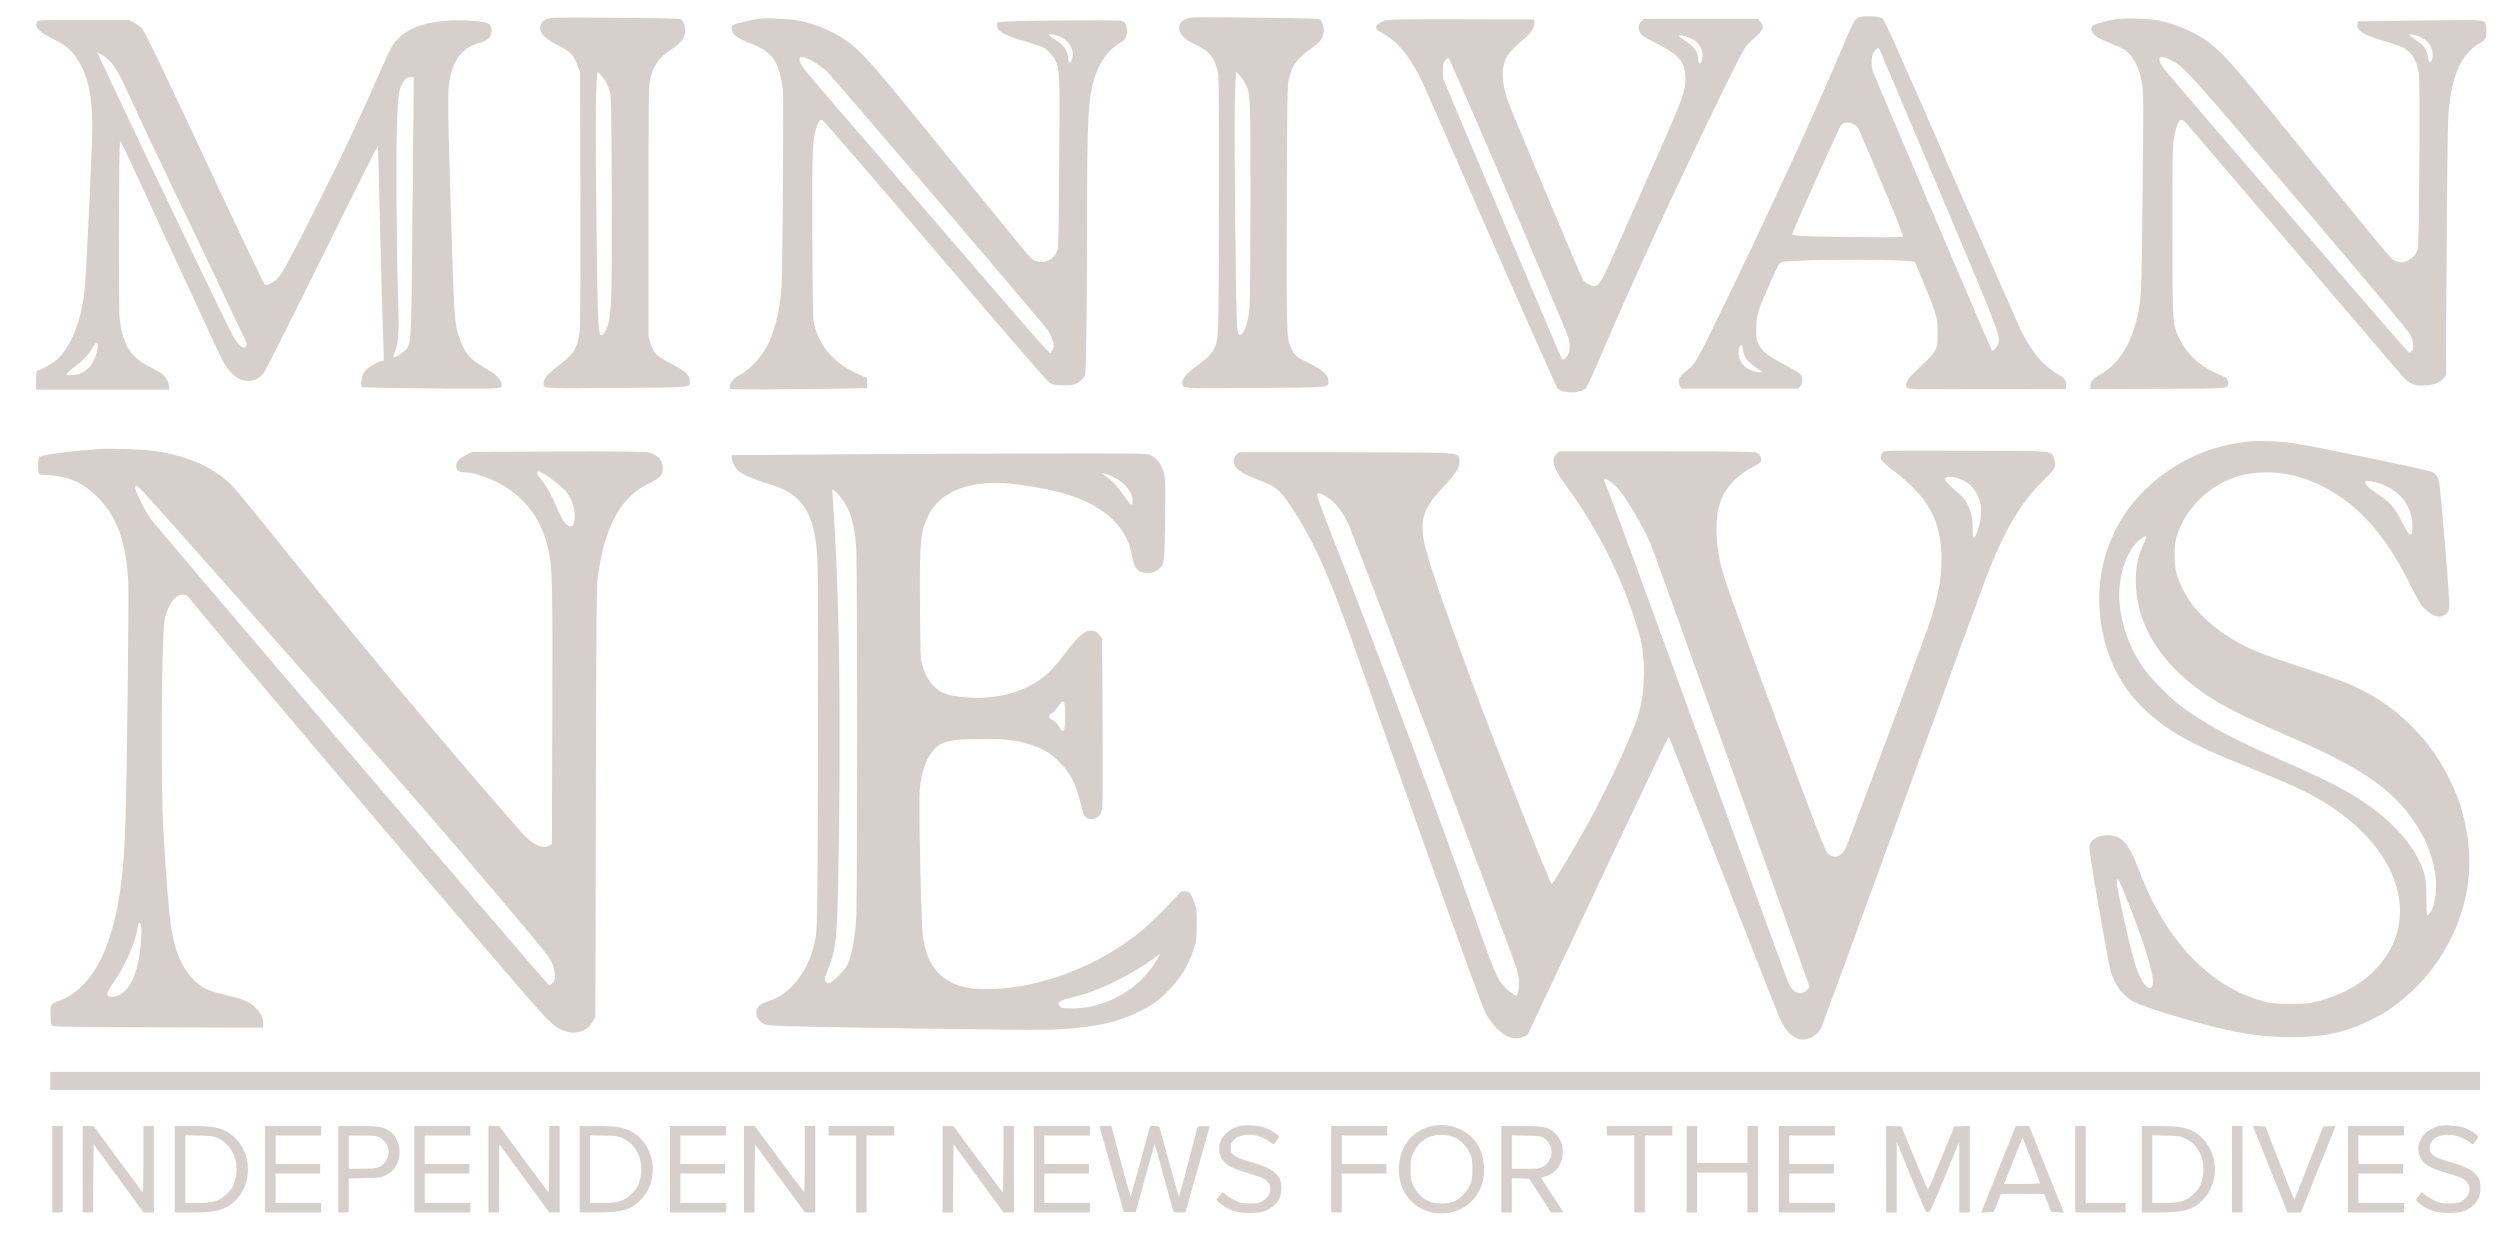 <?xml version="1.0"?>
<svg width="2631" height="1318" xmlns="http://www.w3.org/2000/svg" preserveAspectRatio="xMidYMid meet">

 <g>
  <title>background</title>
  <rect x="-1" y="-1" width="5263.91" height="2637.955" id="canvas_background" fill="none"/>
 </g>
 <g>
  <title>Layer 1</title>
  <g id="svg_43">
   <path fill="#d7cfcc" d="m1304.7,1185c-16.4,4.2 -25.6,18.7 -20.1,31.8c3.4,8.3 9.4,12.1 28.3,17.6c6.8,2 14.1,4.6 16.3,5.7c10.3,5.2 10.3,17.6 -0.1,23.7c-4.1,2.4 -5.6,2.7 -13.6,2.7c-7.7,0 -9.9,-0.4 -14.8,-2.7c-3.2,-1.5 -7.7,-4.2 -9.9,-6l-4.1,-3.2l-3.3,3.9c-3.1,3.8 -3.2,4.1 -1.6,5.8c3,3.4 10.1,7.8 16,9.9c7.9,2.9 25.4,3.1 33.1,0.4c6.3,-2.2 12.4,-7.3 15.4,-13c2.6,-5.2 2.9,-16.6 0.5,-21.1c-4.2,-7.8 -12,-12.3 -30.3,-17.6c-17.5,-5 -21.5,-7.8 -21.5,-14.9c0,-14.4 23.2,-18.7 39.9,-7.3l5.4,3.7l2.8,-3.4c1.6,-1.9 2.9,-3.9 2.9,-4.5c0,-1.9 -8.6,-7.5 -14.8,-9.7c-6.5,-2.3 -20.6,-3.3 -26.5,-1.8z" id="svg_14"/>
   <path fill="#d7cfcc" d="m1505.5,1185.4c-16,3.9 -28.3,16.4 -31.9,32.6c-6.3,27.5 8.1,52.6 33.2,57.9c24.9,5.2 48,-8.9 53.7,-33c2.8,-12.2 1.2,-26.1 -4.3,-36.2c-9.4,-17.4 -30.5,-26.2 -50.7,-21.3zm25.2,11.6c6.6,2.9 12.6,9.1 16,16.4c2.5,5.5 2.8,7.1 2.8,17.1c0,10 -0.3,11.6 -2.8,17.1c-3.4,7.4 -9.4,13.5 -16.2,16.6c-7.1,3.2 -19.9,3.2 -27,0c-6.8,-3.1 -12.8,-9.2 -16.2,-16.6c-2.5,-5.5 -2.8,-7.1 -2.8,-17.1c0,-10 0.3,-11.6 2.8,-17c6.3,-13.4 17,-19.9 31.4,-19.1c4.3,0.3 9.1,1.3 12,2.6z" id="svg_15"/>
   <path fill="#d7cfcc" d="m2566.7,1185c-16.4,4.2 -25.6,18.7 -20.1,31.8c3.4,8.3 9.4,12.1 28.3,17.6c6.8,2 14.1,4.6 16.3,5.7c10.3,5.2 10.3,17.6 -0.1,23.7c-4.1,2.4 -5.6,2.7 -13.6,2.7c-7.7,0 -9.9,-0.4 -14.8,-2.7c-3.2,-1.5 -7.7,-4.2 -9.9,-6l-4.1,-3.2l-3.3,3.9c-3.1,3.8 -3.2,4.1 -1.6,5.8c3,3.4 10.1,7.8 16,9.9c7.9,2.9 25.4,3.1 33.1,0.4c6.3,-2.2 12.4,-7.3 15.4,-13c2.6,-5.2 2.9,-16.6 0.5,-21.1c-4.2,-7.8 -12,-12.3 -30.3,-17.6c-17.5,-5 -21.5,-7.8 -21.5,-14.9c0,-14.4 23.2,-18.7 39.9,-7.3l5.4,3.7l2.8,-3.4c1.6,-1.9 2.9,-3.9 2.9,-4.5c0,-1.9 -8.6,-7.5 -14.8,-9.7c-6.5,-2.3 -20.6,-3.3 -26.5,-1.8z" id="svg_16"/>
   <path fill="#d7cfcc" d="m55,1230.5l0,45.5l5.5,0l5.5,0l0,-45.5l0,-45.5l-5.5,0l-5.5,0l0,45.5z" id="svg_17"/>
   <path fill="#d7cfcc" d="m87,1230.5l0,45.5l5.5,0l5.5,0l0.2,-35.9l0.3,-35.9l26.3,35.9l26.3,35.9l5.5,0l5.4,0l0,-45.5l0,-45.5l-5.5,0l-5.5,0l0,35.1c0,19.2 -0.4,34.8 -0.8,34.5c-0.5,-0.3 -12.3,-16.1 -26.3,-35l-25.4,-34.5l-5.7,-0.1l-5.8,0l0,45.5z" id="svg_18"/>
   <path fill="#d7cfcc" d="m184,1230.5l0,45.5l18.3,0c25.9,0 35.5,-2.8 45.7,-13c20.4,-20.3 16.1,-57 -8.3,-71.4c-8.9,-5.2 -16.6,-6.6 -37.6,-6.6l-18.1,0l0,45.5zm46.2,-32.2c15.7,7.7 22.5,26.4 16.7,45.3c-1.7,5.6 -3.1,7.7 -7.8,12.5c-7.9,7.8 -14.4,9.9 -31.7,9.9l-12.4,0l0,-35.6l0,-35.6l14.8,0.3c13.7,0.4 15.1,0.6 20.4,3.2z" id="svg_19"/>
   <path fill="#d7cfcc" d="m279,1230.5l0,45.5l29.5,0l29.5,0l0,-5l0,-5l-24,0l-24,0l0,-15.5l0,-15.5l23.5,0l23.5,0l0,-5l0,-5l-23.5,0l-23.5,0l0,-15l0,-15l24,0l24,0l0,-5l0,-5l-29.5,0l-29.5,0l0,45.5z" id="svg_20"/>
   <path fill="#d7cfcc" d="m356,1230.5l0,45.5l5.5,0l5.5,0l0,-17.9l0,-17.9l16.8,-0.4c16.5,-0.3 17,-0.4 22.7,-3.3c7.1,-3.7 11.8,-10 13.5,-18.2c2.2,-10.5 -2.1,-22.7 -10,-27.9c-7,-4.7 -11.7,-5.4 -33.7,-5.4l-20.3,0l0,45.5zm41,-34.5c4.1,1.1 9.4,6.1 10.9,10.3c2.5,6.4 0.9,13.2 -4.2,18.5c-4.2,4.4 -7.9,5.2 -23.4,5.2l-13.3,0l0,-17.5l0,-17.5l13.3,0c7.2,0 14.8,0.5 16.7,1z" id="svg_21"/>
   <path fill="#d7cfcc" d="m436,1230.5l0,45.5l29.5,0l29.5,0l0,-5l0,-5l-24,0l-24,0l0,-15.5l0,-15.5l23.5,0l23.5,0l0,-5l0,-5l-23.5,0l-23.5,0l0,-15l0,-15l24,0l24,0l0,-5l0,-5l-29.5,0l-29.5,0l0,45.5z" id="svg_22"/>
   <path fill="#d7cfcc" d="m514,1230.5l0,45.5l5.5,0l5.5,0l0.2,-35.9l0.3,-35.9l26.3,35.9l26.3,35.9l5.5,0l5.4,0l0,-45.5l0,-45.5l-5.5,0l-5.5,0l0,35.1c0,19.2 -0.4,34.8 -0.8,34.5c-0.5,-0.3 -12.3,-16.1 -26.3,-35l-25.4,-34.5l-5.7,-0.1l-5.8,0l0,45.5z" id="svg_23"/>
   <path fill="#d7cfcc" d="m610,1230.5l0,45.5l18.3,0c25.9,0 35.5,-2.8 45.7,-13c20.4,-20.3 16.1,-57 -8.3,-71.4c-8.9,-5.2 -16.6,-6.6 -37.6,-6.6l-18.1,0l0,45.5zm46.2,-32.2c15.7,7.7 22.5,26.4 16.7,45.3c-1.7,5.6 -3.1,7.7 -7.8,12.5c-7.9,7.8 -14.4,9.9 -31.7,9.9l-12.4,0l0,-35.6l0,-35.6l14.8,0.3c13.7,0.4 15.1,0.6 20.4,3.2z" id="svg_24"/>
   <path fill="#d7cfcc" d="m705,1230.5l0,45.5l29.5,0l29.5,0l0,-5l0,-5l-24,0l-24,0l0,-15.5l0,-15.5l23.5,0l23.5,0l0,-5l0,-5l-23.5,0l-23.5,0l0,-15l0,-15l24,0l24,0l0,-5l0,-5l-29.5,0l-29.5,0l0,45.5z" id="svg_25"/>
   <path fill="#d7cfcc" d="m783,1230.5l0,45.5l5.5,0l5.5,0l0.2,-35.9l0.3,-35.9l26.3,35.9l26.3,35.9l5.5,0l5.4,0l0,-45.5l0,-45.5l-5.5,0l-5.5,0l0,35.1c0,19.2 -0.4,34.8 -0.8,34.5c-0.5,-0.3 -12.3,-16.1 -26.3,-35l-25.4,-34.5l-5.7,-0.1l-5.8,0l0,45.5z" id="svg_26"/>
   <path fill="#d7cfcc" d="m872,1190l0,5l14.5,0l14.5,0l0,40.5l0,40.5l5.5,0l5.5,0l0,-40.5l0,-40.5l14.5,0l14.5,0l0,-5l0,-5l-34.5,0l-34.5,0l0,5z" id="svg_27"/>
   <path fill="#d7cfcc" d="m992,1230.5l0,45.5l5.5,0l5.5,0l0.2,-35.9l0.3,-35.9l26.3,35.9l26.3,35.9l5.5,0l5.4,0l0,-45.5l0,-45.5l-5.5,0l-5.5,0l0,35.1c0,19.2 -0.4,34.8 -0.8,34.5c-0.5,-0.3 -12.3,-16.1 -26.3,-35l-25.4,-34.5l-5.7,-0.1l-5.8,0l0,45.5z" id="svg_28"/>
   <path fill="#d7cfcc" d="m1088,1230.5l0,45.5l29.5,0l29.5,0l0,-5l0,-5l-24,0l-24,0l0,-15.5l0,-15.5l23.5,0l23.5,0l0,-5l0,-5l-23.5,0l-23.5,0l0,-15l0,-15l24,0l24,0l0,-5l0,-5l-29.5,0l-29.5,0l0,45.5z" id="svg_29"/>
   <path fill="#d7cfcc" d="m1157,1185.2c0,0.2 5.8,20.5 12.9,45.3l12.8,45l6.3,0l6.3,0l9.6,-35.2c5.3,-19.3 9.8,-35.4 10.1,-35.7c0.5,-0.4 3.9,11.9 19.2,68.1c0.9,3.3 0.9,3.3 7.1,3.3l6.2,0l12.5,-44.1c6.9,-24.3 12.6,-44.8 12.8,-45.6c0.3,-1.1 -0.9,-1.3 -6,-1.1l-6.3,0.3l-9.7,36.9c-5.3,20.2 -9.8,37 -10,37.1c-0.2,0.2 -4.5,-14.8 -9.6,-33.3c-5.1,-18.5 -9.7,-35.4 -10.3,-37.5c-1,-3.6 -1.1,-3.7 -5.7,-3.7l-4.8,0l-9.8,36.2c-5.5,20 -10.2,36.9 -10.5,37.6c-0.4,0.6 -5.1,-15.7 -10.6,-36.3l-9.9,-37.5l-6.3,0c-3.5,0 -6.3,0.1 -6.3,0.2z" id="svg_30"/>
   <path fill="#d7cfcc" d="m1401,1230.5l0,45.5l5.5,0l5.5,0l0,-20.5l0,-20.5l23.5,0l23.5,0l0,-5l0,-5l-23.5,0l-23.5,0l0,-15l0,-15l24,0l24,0l0,-5l0,-5l-29.5,0l-29.5,0l0,45.5z" id="svg_31"/>
   <path fill="#d7cfcc" d="m1580,1230.5l0,45.5l5.5,0l5.5,0l0,-18l0,-18.1l9.2,0.3l9.2,0.3l11.4,17.7l11.5,17.8l6.3,0c3.5,0 6.4,-0.2 6.4,-0.5c0,-0.2 -5.2,-8.3 -11.6,-18c-6.4,-9.7 -11.5,-17.7 -11.3,-17.9c0.2,-0.2 2.5,-1 5.1,-1.9c6.9,-2.3 11.4,-6.2 14.5,-12.5c2.3,-4.7 2.8,-7 2.8,-13.2c-0.1,-6.4 -0.5,-8.3 -3,-12.9c-1.7,-3 -4.8,-6.7 -6.9,-8.3c-6.9,-5 -11.9,-5.8 -34.3,-5.8l-20.3,0l0,45.5zm45.3,-32.5c10.6,7.2 9.9,23.8 -1.3,29.7c-3.9,2.1 -5.6,2.3 -18.7,2.3l-14.3,0l0,-17.6l0,-17.6l15.3,0.4c14.4,0.3 15.6,0.4 19,2.8z" id="svg_32"/>
   <path fill="#d7cfcc" d="m1691,1190l0,5l14.5,0l14.5,0l0,40.5l0,40.5l5.5,0l5.5,0l0,-40.5l0,-40.5l14.5,0l14.5,0l0,-5l0,-5l-34.5,0l-34.5,0l0,5z" id="svg_33"/>
   <path fill="#d7cfcc" d="m1775,1230.5l0,45.5l5.5,0l5.5,0l0,-21l0,-21l26.5,0l26.5,0l0,21l0,21l5.5,0l5.5,0l0,-45.5l0,-45.5l-5.5,0l-5.5,0l0,19.5l0,19.5l-26.5,0l-26.5,0l0,-19.5l0,-19.5l-5.5,0l-5.5,0l0,45.5z" id="svg_34"/>
   <path fill="#d7cfcc" d="m1872,1230.5l0,45.5l29.5,0l29.5,0l0,-5l0,-5l-24,0l-24,0l0,-15.5l0,-15.5l23.5,0l23.5,0l0,-5l0,-5l-23.5,0l-23.5,0l0,-15l0,-15l24,0l24,0l0,-5l0,-5l-29.5,0l-29.5,0l0,45.5z" id="svg_35"/>
   <path fill="#d7cfcc" d="m1985,1230.5l0,45.5l5.5,0l5.5,0l0,-37.3l0.1,-37.2l15.2,37.3c14.6,35.7 15.3,37.2 17.7,37c2.3,-0.3 3.7,-3.3 17.7,-37.3l15.2,-37l0.1,37.2l0,37.3l5.5,0l5.5,0l0,-45.5l0,-45.6l-8.1,0.3l-8.1,0.3l-13.6,33.2c-7.5,18.3 -13.9,33.3 -14.2,33.3c-0.4,0 -6.8,-15 -14.3,-33.3l-13.6,-33.2l-8,-0.3l-8.1,-0.3l0,45.6z" id="svg_36"/>
   <path fill="#d7cfcc" d="m2104.5,1227.2c-9.3,23.3 -17.5,43.8 -18.2,45.6l-1.4,3.3l6.7,-0.3l6.6,-0.3l3.8,-9.5l3.8,-9.5l22.7,0l22.7,0l3.8,9.5l3.8,9.5l6.6,0.3l6.7,0.3l-1.4,-3.3c-0.7,-1.8 -8.9,-22.3 -18.3,-45.5l-16.9,-42.3l-7.1,0l-7,0l-16.9,42.2zm33.4,-6.2c5,12.9 9.1,23.8 9.1,24.2c0,0.4 -8.5,0.8 -18.9,0.8l-18.9,0l9.6,-24.5c5.3,-13.5 9.7,-24.4 9.8,-24.2c0.1,0.1 4.3,10.8 9.3,23.7z" id="svg_37"/>
   <path fill="#d7cfcc" d="m2184,1230.5l0,45.5l26.5,0l26.5,0l0,-5l0,-5l-21,0l-21,0l0,-40.5l0,-40.5l-5.5,0l-5.5,0l0,45.5z" id="svg_38"/>
   <path fill="#d7cfcc" d="m2254,1230.5l0,45.5l18.3,0c25.9,0 35.5,-2.8 45.7,-13c20.4,-20.3 16.1,-57 -8.3,-71.4c-8.9,-5.2 -16.6,-6.6 -37.6,-6.6l-18.1,0l0,45.5zm46.2,-32.2c15.7,7.7 22.5,26.4 16.7,45.3c-1.7,5.6 -3.1,7.7 -7.8,12.5c-7.9,7.8 -14.4,9.9 -31.7,9.9l-12.4,0l0,-35.6l0,-35.6l14.8,0.3c13.7,0.4 15.1,0.6 20.4,3.2z" id="svg_39"/>
   <path fill="#d7cfcc" d="m2349,1230.5l0,45.5l5.5,0l5.5,0l0,-45.5l0,-45.5l-5.5,0l-5.5,0l0,45.5z" id="svg_40"/>
   <path fill="#d7cfcc" d="m2372.3,1188.2c0.7,1.8 8.9,22.3 18.2,45.5l16.9,42.3l7,0l7.1,0l16.9,-42.3c9.4,-23.2 17.6,-43.7 18.3,-45.5l1.4,-3.3l-6.6,0.3l-6.6,0.3l-15,38.5c-8.3,21.2 -15.2,38.6 -15.3,38.7c-0.2,0.2 -7.1,-17.1 -15.4,-38.4l-15.1,-38.8l-6.6,-0.3l-6.6,-0.3l1.4,3.3z" id="svg_41"/>
   <path fill="#d7cfcc" d="m2471,1230.5l0,45.5l29.5,0l29.5,0l0,-5l0,-5l-24,0l-24,0l0,-15.5l0,-15.5l23.5,0l23.5,0l0,-5l0,-5l-23.5,0l-23.5,0l0,-15l0,-15l24,0l24,0l0,-5l0,-5l-29.5,0l-29.5,0l0,45.5z" id="svg_42"/>
   <g id="svg_1">
    <path d="m1955.967,18.4c-4.2,1.9 -4.8,3 -14.6,26.1c-34.7,81.9 -80.8,181.9 -133.7,290.5c-20.7,42.4 -24.1,48.4 -30.3,53.3c-8.6,6.9 -10.7,9.3 -10.7,12.9c0,1.8 0.7,4.4 1.6,5.6l1.5,2.2l61.4,0l61.4,0l2,-2.6c2.7,-3.4 2.7,-9.3 0.2,-12.6c-1.1,-1.3 -8.7,-5.9 -17,-10.2c-16.8,-8.7 -22.9,-13.5 -26.9,-21c-2.5,-4.7 -2.7,-6 -2.6,-16.6c0,-14.1 1.4,-18.4 14.7,-48.4c8.5,-19.2 9.5,-21 12.2,-21.8c9.7,-2.6 109.8,-3.4 133.5,-1l6.5,0.7l8.2,19.5c4.6,10.7 10,24.4 12,30.5c3.5,10.5 3.7,11.7 3.7,24.5c0.1,12.9 0,13.7 -2.7,18.9c-1.6,2.9 -5.4,7.6 -8.5,10.5c-16,14.7 -19.2,18 -20.8,22.2c-1.6,4.2 -1.6,4.5 0,6.3c1.7,1.8 4.6,1.9 84.4,1.7l82.7,-0.2l0.3,-3.5c0.3,-3.9 -1.5,-7.7 -4.3,-9.3c-18.9,-10.6 -30.1,-23.1 -42.4,-47.1c-2.8,-5.5 -36.3,-81.6 -74.5,-169c-54.2,-124.1 -70,-159.4 -72.1,-161c-3.4,-2.6 -20.2,-3.3 -25.2,-1.1l0,-0zm84.6,181.3c66.1,156.5 65,153.9 62.1,162.7c-1,3.2 -5.4,7.6 -6.4,6.5c-1,-1.1 -124.5,-290.9 -125.5,-294.4c-1.5,-5.5 -1.4,-13.9 0.3,-17.9c1.7,-4.1 5.7,-7.2 6.7,-5.3c0.4,0.6 28.6,67.4 62.8,148.4l0,-0zm-89.2,-68.7c1.8,1 3.9,3.3 4.8,5c0.9,1.7 11.9,27.7 24.6,57.7c17.7,42 22.7,54.8 21.7,55.5c-1.6,1.2 -100.8,0.1 -109.6,-1.1c-3.5,-0.5 -6.5,-1.1 -6.8,-1.3c-0.8,-0.8 49.5,-113.1 51.7,-115.4c2.8,-3 9,-3.2 13.6,-0.4zm-117.2,235.7c1.7,10.4 4.3,13.9 16.5,21.9l4.5,2.9l-2.9,0.3c-3.3,0.4 -10.7,-2.1 -14.8,-5c-4.4,-3 -7.8,-9.7 -7.8,-15.2c0,-8.1 3.4,-11.7 4.5,-4.9z" id="svg_2" fill="#d7cfcc"/>
    <path d="m579.3,19c-5.8,1.2 -9,3.6 -10.3,7.4c-2.2,6.9 3.4,13.8 16.4,20.3c15,7.5 18.2,10.8 22.8,23.5l2.3,6.3l0.3,132.5c0.2,91.7 -0.1,135.1 -0.8,140.8c-2.2,16.6 -6.4,23.2 -22.8,35.5c-10.3,7.7 -15.2,13.4 -15.2,17.8c0,6.1 -2.9,5.9 76.9,5.2c79.6,-0.6 77.1,-0.4 77.1,-6.4c0,-7.3 -4.2,-11.3 -20.9,-19.8c-14,-7.1 -17.1,-10.3 -20.4,-20.6l-2.2,-7l0,-132c0,-120.1 0.2,-132.6 1.7,-139.2c3.3,-14.1 9,-22.3 21.1,-30.4c12.4,-8.3 15.7,-12.7 15.7,-20.9c0,-5.6 -2,-10.4 -4.9,-11.9c-2.4,-1.3 -131.1,-2.4 -136.8,-1.1l0,0zm53.6,60.5c3.7,4.3 6.8,10.2 9,17c1.3,4.4 1.6,18.1 1.9,106.5c0.3,107.7 -0.2,126.7 -3.8,138.2c-2.3,7.5 -6.2,13 -7.9,11.2c-2.5,-2.4 -3.1,-16.5 -4.1,-94.9c-1.5,-121.1 -1.2,-181.5 1.1,-181.5c0.4,0 2.1,1.6 3.8,3.5z" id="svg_3" fill="#d7cfcc"/>
    <path d="m1254.5,18.4c-0.5,0.2 -2.6,0.7 -4.6,1c-5,0.9 -8.9,4.9 -8.9,9.3c0,7.4 4.7,12.4 17.5,18.4c15,7.2 20.7,14.7 23.5,31.1c0.8,4.4 1,47.3 0.8,140.8c-0.4,145.4 -0.1,137.9 -5.6,148.6c-2.8,5.6 -6.1,8.8 -18,17.8c-11.1,8.4 -15.5,13.7 -15,18.2c0.6,5.4 -0.8,5.4 77.8,4.7c79.8,-0.6 76,-0.3 76,-6.7c0,-7.1 -5.1,-11.7 -21.5,-19.9c-12.4,-6.2 -14.4,-7.9 -17.9,-15.7c-4.7,-10.3 -4.7,-13.3 -4.4,-148.5c0.4,-114 0.6,-127.7 2.1,-133.8c3.5,-14.4 8.7,-22.1 20.6,-30.5c13.2,-9.1 16.1,-13 16.1,-21.2c0,-5.6 -2,-10.4 -4.9,-11.9c-1.7,-1 -131.4,-2.6 -133.6,-1.7zm50.4,61.1c1.7,2 4.3,5.9 5.7,8.6c5.4,10.7 5.4,11.5 5.4,122.2c0,56.2 -0.4,107.1 -1,113.2c-1,12.5 -4,23.2 -7.5,27.2c-3.1,3.7 -4.4,2.4 -5.5,-5.8c-1.3,-9.7 -3.3,-199.8 -2.5,-236.7c0.4,-17.7 1.1,-32.2 1.5,-32.2c0.4,0 2.2,1.6 3.9,3.5z" id="svg_4" fill="#d7cfcc"/>
    <path d="m800,19.6c-6.5,0.8 -23.5,4.6 -26.7,5.9c-2.8,1.2 -3.3,1.9 -3.3,4.8c0,5.5 5.6,9.9 19.2,15c14.5,5.5 22.8,11.9 27.7,21.5c3.2,6.3 6.1,18.2 7,28.9c0.9,10 -0.3,187.4 -1.4,206.2c-1.2,20.6 -6.4,43.8 -13.1,58c-6.9,14.8 -19.2,28.5 -31.3,35c-8.2,4.3 -13.1,12.7 -8.5,14.5c1.9,0.7 57.9,0.6 107.4,-0.3l35.5,-0.6l0,-5.4l0,-5.4l-6.6,-2.8c-28.3,-11.5 -45.8,-32 -49.9,-58.3c-0.5,-3.4 -1,-44.5 -1.1,-93.1c-0.1,-91.9 0,-94 4.5,-109.7c1.8,-6 3.5,-8.2 6.1,-7.6c0.8,0.2 54.3,62.1 118.8,137.7c89.3,104.7 118.2,137.9 121.2,139.5c3.3,1.7 5.8,2.1 14,2.1c8.8,0 10.6,-0.4 14.5,-2.5c2.4,-1.4 5.4,-3.9 6.5,-5.7c2.1,-3 2.2,-4.6 2.8,-43c0.4,-21.9 0.7,-74.9 0.7,-117.8c0.1,-112.2 1.1,-132.9 7.7,-154c5.2,-16.8 14.8,-30.2 26.2,-36.9c6.5,-3.7 8.1,-6.3 8.1,-12.8c0,-6.2 -1.6,-9.5 -5.4,-10.8c-4,-1.4 -128.5,-0.2 -130.3,1.3c-1.9,1.4 -1.6,5.1 0.6,7.9c3.2,4 10.8,7.4 27.4,12.2c8.7,2.5 17.5,5.5 19.6,6.5c4.8,2.5 10.7,9.1 13.1,14.6c4.3,10 4.4,12.4 3.7,106.7c-0.6,89.7 -0.6,90 -2.8,94.4c-4.2,8.8 -14.6,12.6 -23.1,8.5c-4.7,-2.2 1.8,5.5 -114.3,-137.6c-52.6,-64.8 -67.1,-81.2 -80.3,-91.2c-14.4,-10.9 -33.6,-19.4 -51.9,-23.3c-9.5,-2 -34.2,-3.4 -42.3,-2.4zm312.6,17.9c9.4,2.8 16.3,11.1 16.4,19.7c0,3.8 -1.7,8.8 -3.1,8.8c-1,0 -1.9,-2.7 -1.9,-5.8c-0.1,-6.8 -5.8,-14.1 -15.5,-19.7c-7.4,-4.4 -5.4,-5.8 4.1,-3zm-261.9,24.5c5.1,2.3 12,6.8 18.6,12.3c4.6,3.8 228.4,265.8 233.6,273.5c3.2,4.7 6.1,12.4 6.1,16.2c0,1.7 -0.9,3.9 -2.1,5.1c-3.3,3.3 12.1,20.3 -121.9,-135.1c-38.2,-44.3 -83.6,-96.9 -101,-117c-17.4,-20.1 -33.5,-39 -35.9,-42c-9.9,-12.5 -8.7,-18.2 2.6,-13l0,0z" id="svg_5" fill="#d7cfcc"/>
    <path d="m2228.267,20.1c-9.1,1.2 -22.6,4.7 -25.3,6.5c-4.2,2.7 -2.2,8.2 4.5,12.6c2,1.4 8,4.2 13.2,6.2c5.2,2.1 11.4,4.8 13.7,6.2c10.2,5.9 17.2,18.8 20,37c1.5,9.7 1.5,19.7 0.5,115.3c-1.2,113.9 -1.1,112 -7.3,136.1c-6.5,25.3 -20.8,45.8 -38,54.5c-6.3,3.2 -10.1,7.9 -9.7,11.9l0.3,3.1l71,-0.3c78.5,-0.3 73.5,0.1 73.5,-6.6c0,-4.3 -0.7,-5 -7.7,-7.8c-21.3,-8.6 -36.1,-22 -44.3,-40.2c-6.4,-14.2 -6.3,-11.1 -6.4,-110.1c-0.1,-81.5 0.1,-90.9 1.6,-99.2c2.4,-12.3 4.8,-18.7 7.3,-19.1c1.3,-0.2 3.4,1.1 5.6,3.5c2,2.1 53.5,62.3 114.4,133.8c60.9,71.5 112.8,132.2 115.4,134.8c6,6.2 12.3,8.2 23,7.3c8.8,-0.7 15.2,-3.5 18.3,-7.9l2.3,-3.2l0.7,-128.5c0.4,-74.7 1.1,-135.2 1.8,-144.5c1.7,-25.2 6.4,-44.2 14.1,-57.1c4.2,-7.1 12.6,-15.7 17.9,-18.4c6.9,-3.5 8,-5.4 8,-13.5c0,-10.2 -1,-10.9 -14.9,-11.3c-5.8,-0.1 -35.3,0.1 -65.6,0.5l-55,0.8l-0.3,3.4c-0.7,6.7 6.4,11 28.1,17.2c7.8,2.3 16.6,5.2 19.4,6.6c9.4,4.4 15,13.4 17.3,28c1.4,8.3 0.3,178.8 -1.1,184.5c-1.9,7.4 -10.1,13.7 -17.9,13.8c-1.9,0 -5.3,-1 -7.5,-2.3c-3.9,-2.2 -9.2,-8.6 -131,-158.8c-37.6,-46.4 -50.6,-60.7 -64,-70.6c-14.6,-10.7 -34.4,-19.2 -52.7,-22.8c-10,-2 -33.7,-2.7 -43.2,-1.4zm320.3,19.6c7.5,3.7 11.6,10.2 11.5,18c0,3.6 -0.6,5.9 -1.7,7c-1.9,1.9 -2,1.8 -3.7,-6.6c-1.4,-7 -4.3,-10.7 -12.4,-16c-3.6,-2.4 -6.6,-4.8 -6.6,-5.3c0,-1.7 6.9,-0.1 12.9,2.9zm-264.3,23.4c14.5,7.5 15.4,8.4 135.4,149.4c80.8,94.9 114.9,135.7 117,139.9c3.4,6.8 4.1,14.4 1.4,17c-0.8,0.9 -1.9,1.6 -2.4,1.6c-1.1,0 -8.2,-8 -68.1,-77.5c-29.4,-34.1 -83.6,-96.8 -120.4,-139.4c-36.7,-42.6 -68.5,-79.9 -70.7,-82.9c-7.4,-10.7 -4,-14.3 7.8,-8.1z" id="svg_6" fill="#d7cfcc"/>
    <path d="m1457.7,21.5c-2.1,0.8 -5.1,2.4 -6.8,3.6c-4.5,3.2 -3.6,5.8 3.2,9.4c13.4,7.2 24,18.2 34.4,36c7,11.8 0.5,-2.7 80.1,179.4c37.6,86 69.3,157.5 70.6,158.8c5.4,5.7 24.2,5.7 29.7,-0.1c1.1,-1.1 7.6,-15.2 14.4,-31.1c38,-88.6 78.3,-176 130.7,-283.5c10.6,-21.7 20.8,-41.6 22.6,-44.1c1.9,-2.6 6,-6.8 9.1,-9.4c9.7,-7.9 11.7,-13.2 6.8,-18l-2.4,-2.5l-60.1,0l-60.1,0l-2.4,2.4c-3.5,3.5 -4,6.9 -1.8,11.3c1.6,3.3 3.6,4.7 17.7,12c23.6,12.2 29.6,19 30.3,34.8c0.7,13.9 -1.7,20.9 -29.7,84.1c-13.9,31.3 -32.6,73.7 -41.7,94.1c-17.3,39 -19.2,42.3 -25,42.3c-3.5,0 -9.7,-3.7 -11.6,-7c-2.6,-4.4 -76.6,-180.7 -79.3,-189c-4.2,-12.7 -5.9,-25 -4.5,-33.2c2,-12.1 5.4,-16.8 22.4,-31.2c7.1,-6 11,-12.2 10.5,-16.8l-0.3,-3.3l-76.5,-0.2c-63.3,-0.1 -77.2,0.1 -80.3,1.2l0,-0zm321.6,18.7c8.5,3.7 13.4,11.7 12.4,20.5c-0.8,7.5 -4.6,8.4 -4.7,1c0,-7 -4.9,-13.7 -14.2,-19.3c-3.2,-2 -5.8,-4 -5.8,-4.6c0,-1.4 6.2,-0.2 12.3,2.4zm-191.8,165.5c34,79.7 62.5,147 63.2,149.8c1.7,6.4 1.6,12.7 -0.1,16.9c-1.5,3.5 -5.5,7.1 -6.7,5.8c-0.4,-0.4 -28.8,-67.1 -63,-148.2l-62.3,-147.5l-0.1,-8.2c0,-7.3 0.3,-8.4 2.4,-10.7c1.4,-1.4 2.9,-2.6 3.5,-2.6c0.6,0 29,65.1 63.1,144.7z" id="svg_7" fill="#d7cfcc"/>
    <path d="m39,23.1c-2.9,5.4 1.3,10 15.5,17.1c13.1,6.6 19.4,11.4 24.9,19.1c12.6,17.7 17.8,39.4 17.8,74.2c0,15.9 -6.1,147 -7.7,166.5c-3,35.8 -14,64.6 -30.2,79c-4.5,4 -17.2,11 -20,11c-1,0 -1.3,2.5 -1.3,10l0,10l70,0l70,0l0,-2.8c-0.1,-4.6 -3.6,-10.9 -7.8,-14c-2.2,-1.6 -8.4,-5.1 -13.8,-7.8c-19.1,-9.6 -27.1,-22.6 -30.4,-49.6c-1.4,-11.5 -1,-187.3 0.4,-187.3c0.5,0 5.2,9.2 10.4,20.5c5.1,11.3 25.6,55.6 45.4,98.5c19.8,42.9 39.4,85.1 43.4,93.8c8.7,18.9 12.5,25.5 18.2,31.4c10.4,10.8 24.4,11 33.4,0.3c1.9,-2.2 27.6,-53.2 61.8,-122.6c32.2,-65.3 58.6,-117.9 58.7,-116.8c0.2,1 1.2,39.9 2.3,86.4c1.1,46.5 2.5,95.5 3,109c1.3,32.6 1.3,31 -0.7,31c-2.7,0 -11.4,4.3 -15.1,7.5c-4.8,4 -7.4,9.7 -7,15.3l0.3,4.7l20.5,0.6c11.3,0.3 44.3,0.7 73.3,0.8c58.9,0.1 55.1,0.6 52.8,-6.9c-1.4,-4.6 -6.1,-8.7 -17.1,-15c-14.9,-8.5 -21.1,-15.7 -26.2,-30.6c-5.8,-16.8 -5.8,-16.5 -9.9,-153.2c-3.1,-105 -3.1,-110.9 0.7,-125.7c4.7,-18 14.6,-28.4 31.4,-32.9c3.1,-0.9 6.5,-2.4 7.7,-3.6c2.7,-2.5 4.4,-8.1 3.4,-11.7c-1.4,-5.2 -4.3,-6.3 -20.6,-7.4c-36.7,-2.6 -63.9,4.2 -78.2,19.4c-5.1,5.4 -6.9,8.6 -12.3,20.8c-26.9,61.2 -42.8,95.3 -70.2,149.9c-30,60 -38.2,75.2 -43.8,81c-4.4,4.6 -10.7,7.7 -13.4,6.7c-0.7,-0.3 -29.1,-60 -63.1,-132.7c-47.1,-100.6 -62.8,-133.2 -65.7,-136.5c-2.1,-2.4 -6.2,-5.5 -9,-6.9l-5.2,-2.6l-47.8,0c-47.4,0 -47.7,0 -48.8,2.1l0,-0zm77.6,42.3c5.6,6.2 9.3,12.9 18.7,33.6c11.4,25.1 28.8,62 57.7,122c14.4,30 33.2,69.3 41.7,87.5c8.4,18.1 17.7,37.5 20.5,43.1c5.1,10 5.6,12.8 2.3,14c-2.5,1 -6.4,-2.4 -11.2,-9.8c-3.8,-5.9 -86.2,-177.5 -131.3,-273.6l-12.8,-27.2l5,2.7c2.7,1.5 7,4.9 9.4,7.7zm318.6,42.1c-0.1,14.3 -0.7,75.3 -1.3,135.5c-1.1,116.6 -1.1,117.3 -6,124.1c-2,2.9 -11.2,8.9 -13.5,8.9c-0.7,0 -0.3,-2.2 1.2,-5.8c3.9,-9.6 4.6,-21.1 3.4,-54.2c-1.7,-48.4 -2.4,-156.4 -1.2,-187.5c0.9,-23.3 1.5,-29.2 3.2,-34.7c2.6,-8.6 6.6,-13.1 11.2,-12.6l3.3,0.3l-0.3,26zm-332.2,256.3c0,1.5 -0.6,4.9 -1.4,7.7c-3.7,13.9 -11.8,21.7 -23.9,23.1c-10,1.2 -9.9,-0.4 0.5,-8.2c9.3,-7 15,-13.1 20.1,-21.8c2.9,-5 4.7,-5.3 4.7,-0.8z" id="svg_8" fill="#d7cfcc"/>
    <path d="m2366,464.6c-1.4,0.2 -5.9,0.9 -10,1.5c-48.3,6.8 -95,36.5 -121.2,76.9c-19.2,29.5 -28,65.4 -25,101.3c4.8,56.4 31.8,98.8 82.4,129c16,9.5 40.4,20.8 77.8,35.7c52.9,21.2 70.8,30.3 94.2,47.7c62.3,46.3 79.3,110 41.8,156.6c-15.3,19.1 -37.4,32.6 -65,40c-10.9,2.9 -12.5,3.1 -30.5,3.1c-17.3,-0.1 -19.8,-0.3 -28.8,-2.7c-56.7,-15.2 -103.6,-65 -131.1,-139c-10.2,-27.4 -17.7,-35.7 -32.6,-35.7c-9.9,0 -17.1,4.1 -18.9,10.7c-0.8,2.6 1.2,15.7 9.4,63.6c5.7,33.1 11.4,63.6 12.5,67.7c4.5,16 13.3,27.6 25.6,33.8c9.9,5 57.6,19.7 84.8,26.2c33.9,8.1 51.6,10.4 79.6,10.4c25,0 38.6,-1.7 58.4,-7.5c12.1,-3.6 33.3,-13.6 44.2,-21c56.9,-38.2 90.3,-105.5 84.5,-170.6c-2.3,-26.3 -8.6,-48.9 -20.1,-72.1c-11.3,-22.7 -23.6,-39.8 -41.6,-57.5c-15.8,-15.4 -31.4,-26.6 -50.6,-36.3c-15.3,-7.7 -25.9,-11.7 -62.3,-23.7c-35.5,-11.7 -46.2,-15.6 -61.1,-22.8c-20.7,-9.9 -43.3,-27.7 -55.4,-43.8c-6.7,-8.9 -13.4,-22 -16.2,-31.7c-2.9,-10.3 -3.1,-28.6 -0.5,-38.4c7.6,-27.6 31.3,-52.7 59.6,-63c25.4,-9.3 57.5,-7.5 85.8,4.8c42.2,18.2 74,52.6 102.3,110.4c6.1,12.3 9.4,18 12.9,21.6c9,9.3 17.4,11.6 23.3,6.3c2.7,-2.4 3.2,-3.6 3.5,-8.7c0.5,-6.2 -9,-120.2 -10.6,-129.1c-1.3,-6.5 -3.3,-9.7 -7.5,-11.7c-1.9,-0.9 -27.6,-6.6 -57.2,-12.7c-72.1,-14.8 -81.9,-16.7 -95.9,-18.4c-10.7,-1.3 -33.9,-1.8 -40.5,-0.9zm133.9,42.9c24.4,5.8 40.1,25.3 38.9,48.5c-0.3,5.7 -0.5,6.5 -2.3,6.5c-1.5,0 -3.2,-2.4 -7.3,-10.5c-9.6,-19.1 -12.5,-22.4 -29.9,-34.1c-7.1,-4.8 -10.3,-8.1 -10.3,-10.6c0,-1.7 3,-1.6 10.9,0.2zm-240.9,57.5c0,0.6 -1.6,4.4 -3.5,8.4c-5.3,11.2 -7.7,22.8 -7.8,37.1c-0.1,49.2 29.5,93.9 84.1,127.2c14.5,8.8 43.5,22.9 73.7,35.8c78.2,33.4 112.5,56.7 136.2,92.7c13,19.7 19.9,38.8 21.8,59.8c0.8,8.6 -0.8,23.2 -3.2,29.3c-1.8,4.7 -4.9,8.5 -6,7.4c-0.4,-0.4 -0.8,-8.7 -0.8,-18.5c-0.2,-15 -0.6,-18.8 -2.4,-25.2c-8.2,-27.8 -34,-56.7 -71.2,-79.9c-19.2,-11.9 -37.9,-21.1 -91.4,-44.6c-40.4,-17.8 -66.8,-32.2 -90.2,-49c-12.5,-9 -34,-30.4 -42.2,-42c-19.1,-27.2 -28.7,-61.5 -25.1,-89.5c2.8,-21.9 10.9,-38.8 22.4,-47.2c4.1,-3 5.6,-3.4 5.6,-1.8zm-20,383c21,53.1 30,84.7 25.8,90.4c-3.3,4.3 -9.3,-1.8 -14.7,-14.9c-3.9,-9.4 -9.7,-31.6 -16.2,-62.5c-6,-28.3 -6.6,-31.8 -6.1,-34.4c0.8,-3.7 3.1,0.8 11.2,21.4z" id="svg_9" fill="#d7cfcc"/>
    <path d="m104,472.6c-2.5,0.2 -10.3,0.9 -17.5,1.4c-21,1.8 -42.8,5 -44.7,6.8c-1.4,1.2 -1.8,3.1 -1.8,9.2c0,5 0.4,8.1 1.3,8.8c0.6,0.5 5.9,1.2 11.7,1.5c18.7,0.8 33.5,7.4 48.2,21.5c21.3,20.4 31.7,47.9 33.7,89.6c0.9,17.7 -1.3,208.9 -2.9,254.1c-1.1,32.9 -2.8,53.9 -6,74.8c-9.7,63.3 -31.3,101.2 -64.5,113.2c-8.4,3.1 -8.6,3.4 -8.3,14.9c0.3,9.6 0.4,10.1 2.8,11.3c1.9,0.9 29.9,1.2 111.8,1.5l109.2,0.3l0,-4.4c0,-5.9 -3.1,-12 -8.5,-17c-5.9,-5.5 -12.3,-8.5 -23.5,-11.1c-27.5,-6.4 -32.8,-8.8 -42.8,-19.5c-10.8,-11.5 -17.7,-27.9 -21.7,-51c-2.4,-14.1 -5.6,-52.5 -8.6,-105c-2.8,-49.5 -2,-199.6 1.2,-220.5c1.3,-8.7 6.3,-19.2 11.1,-23.5c3.1,-2.8 4.6,-3.5 8.1,-3.5c3.6,0 4.6,0.5 7,3.5c25.6,32.1 238.1,283.1 335.2,396c40.1,46.6 43.5,50.2 51.8,55.6c14.3,9.3 30,6.8 37.4,-5.8l2.8,-4.8l0.6,-226.5c0.5,-207.3 0.7,-227.5 2.2,-238.5c5.5,-38.1 15.4,-63.5 31.6,-80.8c6.2,-6.6 12.9,-11.4 23.5,-16.7c10.9,-5.5 13.1,-8.1 13.1,-15.5c0,-8.5 -5.7,-14.4 -15.8,-16.5c-3.6,-0.7 -33.3,-1 -94.7,-0.8l-89.5,0.3l-5.8,2.7c-7.6,3.6 -11.7,7.9 -11.7,12.3c0,4.1 2.9,6.5 7.8,6.5c11.4,0 31.1,7 45.1,16c24.4,15.8 39.1,38.5 45.1,69.9c3.2,16.6 3.6,35.5 3.2,174.9l-0.4,130.3l-2.6,1.7c-6.4,4.2 -16.3,0 -27.5,-11.7c-7.1,-7.5 -61.3,-70.4 -98.3,-114.1c-51.1,-60.4 -114.1,-137.1 -171.4,-208.5c-18.5,-23.1 -36.1,-44.2 -39.1,-46.9c-20.4,-18.3 -45.6,-29.1 -79.9,-34.1c-10,-1.5 -48.5,-2.7 -58,-1.9l-0,0zm467.9,25.9c6,3 18.3,12.7 23.4,18.4c6.4,7.1 10.3,18.9 9.5,28.7c-1.2,14.7 -10.2,9.7 -18.3,-10.2c-5.6,-13.5 -11,-23.4 -16.6,-30.3c-2.8,-3.5 -4.8,-6.9 -4.5,-7.7c0.7,-1.8 0.8,-1.8 6.5,1.1zm-423.4,16.7c9.1,8.9 240.6,270.5 298.1,336.8c49,56.6 118.3,138.5 129.2,153c5.3,7 8.2,14.5 8.2,21.6c0,4.5 -0.4,5.9 -2.5,8c-1.4,1.4 -3.1,2.4 -3.8,2.1c-2.1,-0.6 -415.5,-484.8 -420.3,-492.2c-5.6,-8.6 -14.1,-25.8 -15,-30.3c-0.9,-4.4 0.7,-4.1 6.1,1l-0,0zm0.3,461.9c0.6,8.6 -1.7,29.2 -4.3,39.3c-3.8,15.1 -9.4,24.7 -17.3,29.7c-6.6,4.2 -14.2,3.9 -14.2,-0.5c0,-1.3 2.7,-6.1 6,-10.9c11.8,-16.9 21.9,-38.9 25,-54.4c1.7,-8.4 2,-9.5 3.3,-9c0.7,0.2 1.3,2.8 1.5,5.8z" id="svg_10" fill="#d7cfcc"/>
    <path d="m1981.8,475.7c-5,5.9 -3.5,8.7 10,18.9c37.7,28.4 51.5,53.7 51.4,93.9c0,22.5 -3.7,41.1 -14.2,71.9c-5.8,16.9 -83.5,225.4 -86.2,231.2c-4.7,10.3 -12.8,12.9 -19.2,6.4c-3.1,-3.1 -8.9,-18.2 -52.9,-136.5c-50.6,-136 -57,-153.9 -60.6,-170.6c-4.7,-21.7 -4.9,-45.2 -0.5,-60c5.2,-17.3 17.8,-30.9 38.1,-41.2c2.8,-1.5 5.4,-3.5 5.8,-4.6c0.9,-3 -2,-7.7 -5.6,-9c-2.3,-0.8 -33.1,-1.1 -105.1,-1.1l-102,0l-2.9,2.9c-5.8,5.9 -3.4,14.7 8.8,31.2c34,45.9 59.9,97.3 76.3,151.1c5.2,17.1 7,28.9 7,46.3c0,24 -2.8,39.9 -10.7,59.5c-10.6,26.6 -30.9,69 -48.3,101c-13.7,25.1 -37.2,64.2 -38.1,63.3c-2.9,-3.1 -58,-142.8 -83.9,-212.8c-31.6,-85.3 -48,-133.4 -50.4,-147.4c-4.2,-24.7 -0.5,-35.3 19.8,-57c13.5,-14.4 17.6,-20.8 17.6,-27.6c0,-7.3 -1.9,-8.1 -19.5,-8.9c-8.2,-0.3 -59.5,-0.6 -113.9,-0.7l-98.9,0l-2.4,2.3c-3.3,3.4 -3.9,8.5 -1.3,12.6c2.8,4.5 9.3,8.4 23.4,13.8c20.1,7.8 23,10.1 35.3,28.5c24.3,36.2 41.6,75.5 72.8,165.4c6,17 37.2,105.4 69.5,196.2c44.4,124.8 59.8,167.2 63.1,172.9c2.4,4.3 7.1,10.5 10.5,14c10,10.4 19.9,13.6 28.9,9.5l4,-1.8l74,-157.2c40.7,-86.4 74.3,-157.1 74.6,-157.1c0.3,0 26.1,65.4 57.3,145.2c31.2,79.9 58.2,148.4 60,152.3c6.5,13.9 15.1,21.5 24.2,21.5c7.2,-0.1 15.5,-5.4 19,-12.2c0.8,-1.6 39.1,-106 85,-232.1c45.9,-126 86.3,-236.2 89.6,-244.7c19.6,-49.7 36.2,-77.2 61.3,-101.5c10.7,-10.4 12,-13.3 9,-21.1c-3.2,-8.4 4,-7.8 -92.5,-8.1c-80.9,-0.3 -85.7,-0.2 -87.2,1.4zm83.3,29.4c6.7,3.4 9.6,5.9 13.3,11.3c6.4,9.4 8,20.3 5.1,33.8c-1.6,7.8 -4.9,15.8 -6.4,15.8c-0.7,0 -1.1,-3.6 -1.1,-9.8c0,-17.1 -4.5,-28.2 -14.7,-36.9c-8.6,-7.3 -14.3,-13.2 -14.3,-14.8c0,-3.8 10.2,-3.5 18.1,0.6zm-370.1,1.9c2.6,1.7 6.8,5.6 9.2,8.8c10,12.6 24.9,38.3 32.8,56.2c3.3,7.4 158.9,441.4 165.8,462.3l1.6,4.8l-3.1,3c-6.1,6.2 -14.2,3 -19.2,-7.6c-1.1,-2.3 -43.4,-118.2 -94.1,-257.6c-50.7,-139.4 -93.9,-257.3 -96.1,-262c-5.6,-12.2 -5.2,-13.2 3.1,-7.9zm-302.7,13.6c11.1,5.7 19.2,15.1 26.8,30.9c5.3,11.4 173.8,456.5 176.8,467.3c2.8,10.3 3.5,17.1 2.1,23.6c-0.6,3.1 -1.5,5.6 -1.9,5.6c-1.9,0 -10.1,-6.1 -13.8,-10.3c-6.2,-7.1 -10.2,-16.2 -23.4,-53.3c-52.4,-147.3 -101.7,-279.4 -157.6,-421.9c-8,-20.3 -14.7,-38.4 -15,-40.2c-0.7,-3.9 0.9,-4.3 6,-1.7z" id="svg_11" fill="#d7cfcc"/>
    <path d="m893.5,478.1c-45.6,0.3 -92.1,0.7 -103.2,0.8l-20.3,0.1l0,2.7c0,3.9 3.7,10.8 7.3,13.9c4.6,3.9 15.3,8.6 29.2,12.9c18,5.5 25.8,9.6 33.5,17.4c12.3,12.5 17.8,28.5 20,58.2c0.8,9.8 1,74.5 0.7,203.4c-0.4,202.6 -0.1,192 -5.2,211.5c-3.6,14 -12.9,30.3 -22.7,39.6c-9.4,9.1 -12.9,11.1 -29.1,16.9c-10.2,3.6 -10.5,16.5 -0.4,21.7c3.8,1.9 6.3,2.2 28.2,2.9c13.2,0.4 79.2,1.5 146.6,2.5c97.6,1.4 126.1,1.5 139.8,0.5c36.3,-2.4 59.3,-7.7 81.4,-18.7c13.3,-6.6 19.3,-10.9 29.3,-20.8c13.5,-13.6 22,-27.3 28,-45.6c2.6,-7.9 2.8,-9.7 2.8,-25c0.1,-15.7 -0.1,-16.8 -2.8,-24c-3.6,-9.6 -4.9,-11 -9.8,-11c-3.4,0 -4.5,0.6 -7.6,4.2c-8.3,9.6 -27.3,28.5 -36.2,36c-45.5,38.3 -109.7,62.8 -164.6,62.8c-16,0 -25.9,-1.8 -36.1,-6.5c-17,-7.9 -27.2,-23.5 -30.9,-47.5c-2,-12.6 -4.7,-140.6 -3.4,-156c1.7,-19.1 6.5,-32.6 14.9,-42.1c7.9,-9 17.1,-11.1 50.1,-11.2c25.7,-0.1 35.7,1 51.2,5.9c13.7,4.3 21.3,8.8 30.8,18.4c11.9,11.9 17.7,23.5 22.6,45c2.7,12.2 4.9,15 11.3,15c4.8,0 8.5,-2.8 10.2,-7.8c1.5,-4.3 1.5,-4.6 1.2,-106.8l-0.3,-75.1l-2.3,-3.4c-2.9,-4.3 -8.1,-6.2 -13.2,-4.8c-4.9,1.4 -14.1,10.6 -24.7,24.9c-4.7,6.3 -11.5,14.3 -15,17.6c-21.1,20.3 -51.8,29.9 -87.5,27.3c-19.1,-1.3 -28.2,-4.6 -35.5,-12.7c-5.1,-5.7 -8.4,-11.6 -10.9,-20.2c-2.3,-7.3 -2.3,-8.8 -2.7,-62.5c-0.5,-70.2 0.3,-78.8 8.8,-96.1c12.3,-25.1 43.3,-37.3 85.4,-33.5c13.7,1.3 33.4,4.6 48.1,8c48.1,11.3 76.5,36 81.4,70.6c1.5,10.5 6.5,15.5 15.5,15.5c5.3,0 9.3,-1.4 12.4,-4.3c5.6,-5.2 5.6,-5.1 6.3,-48.7c0.5,-25.1 0.4,-43 -0.2,-47c-1.8,-12 -7.1,-20.3 -15.4,-24.1c-3.8,-1.8 -9.4,-1.8 -119,-1.7c-63.2,0.1 -152.3,0.5 -198,0.9zm278.2,23.9c11.5,5.3 20.3,16.1 20.3,25.2c0,6.5 -1.9,5.1 -10.8,-7.7c-6,-8.8 -11.1,-14.1 -19.2,-19.7l-2.5,-1.8l3,0.6c1.7,0.3 5.8,1.9 9.2,3.4zm-285.7,22.9c8.7,11.5 13,25.8 15,49.5c1.4,17.4 1.4,376.4 0,394.2c-1.9,23.5 -5.6,41.3 -10.1,48.5c-3.5,5.5 -14.5,16.3 -17.7,17.3c-2.9,0.9 -5.2,-0.9 -5.2,-3.9c0,-1.3 1.3,-5.4 3,-9.3c8.2,-19.3 9.8,-32.1 11,-88.7c3.5,-172.6 1.6,-309.2 -5.7,-408.9l-0.6,-8.8l2.7,1.7c1.4,1 4.9,4.7 7.6,8.4zm235,227.7c0,13.7 -1,18.4 -3.6,16.3c-0.8,-0.7 -2.4,-3 -3.5,-5.1c-1.2,-2.4 -3.4,-4.5 -5.9,-5.8c-4.9,-2.5 -5.3,-5.3 -1,-7.5c1.7,-0.9 4.2,-3.5 5.7,-5.8c6.5,-10.2 8.3,-8.6 8.3,7.9zm97.4,256.3c-4.4,8.1 -14.8,20.6 -22.6,27c-20,16.5 -43.1,25.2 -67.1,25.3c-9,0.1 -11.1,-0.2 -12.7,-1.7c-4.8,-4.3 -1.3,-6.8 14.5,-10.4c24.5,-5.5 61.8,-23.8 85.2,-41.6c2.5,-1.9 4.8,-3.5 5,-3.5c0.2,0 -0.8,2.2 -2.3,4.9z" id="svg_12" fill="#d7cfcc"/>
    <path d="m53,1137.5l0,9.5l1278.5,0l1278.5,0l0,-9.5l0,-9.5l-1278.5,0l-1278.5,0l0,9.5z" id="svg_13" fill="#d7cfcc"/>
   </g>
  </g>
 </g>
</svg>